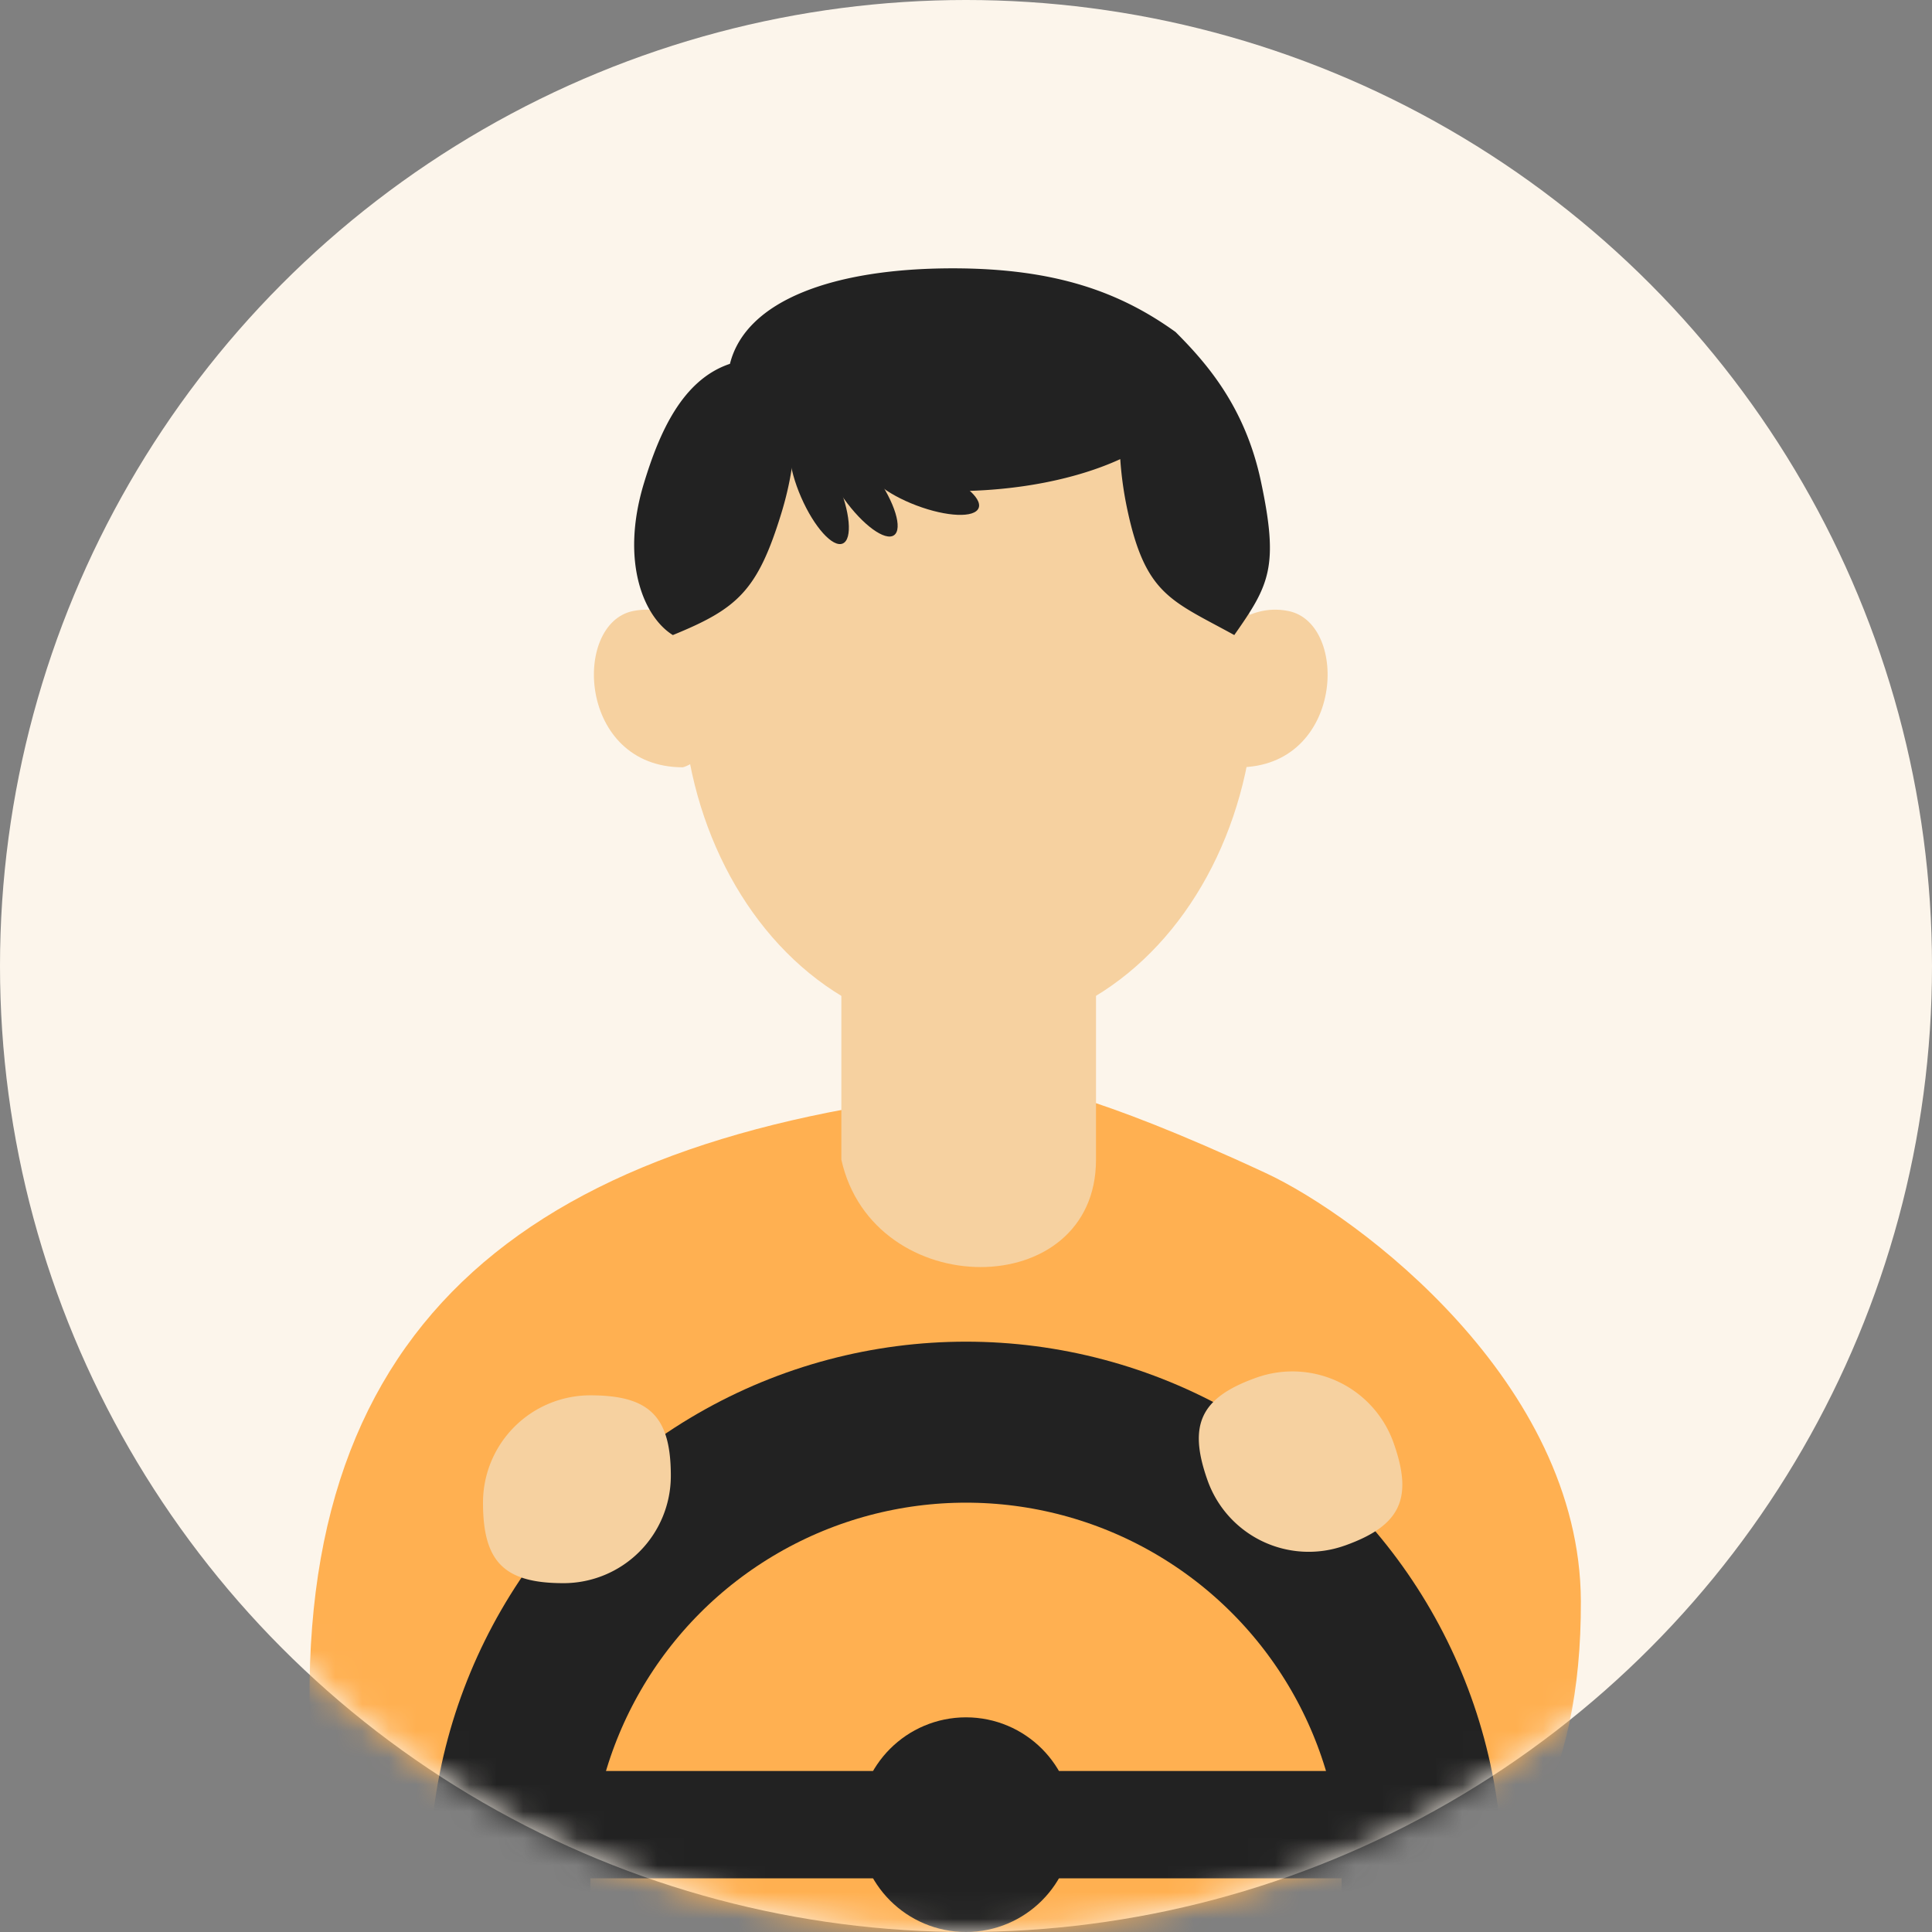 <svg width="72" height="72" viewBox="0 0 72 72" fill="none" xmlns="http://www.w3.org/2000/svg">
    <rect x="0" y="0" width="72" height="72" fill="#808080" stroke="none"/>
    <circle cx="36" cy="36" r="36" fill="#FCF5EB"/>
    <mask id="8lkvb7vr3a" style="mask-type:alpha" maskUnits="userSpaceOnUse" x="0" y="0" width="72" height="72">
        <circle cx="36" cy="36" r="36" fill="#FCF5EB"/>
    </mask>
    <g mask="url(#8lkvb7vr3a)">
        <path fill-rule="evenodd" clip-rule="evenodd" d="M38.42 40.473c-17.318 1.272-26.975 7.68-26.885 22.906.072 8.703 5.145 12.696 21.448 12.738 16.304.043 25.98-3.041 25.931-16.45-.03-8.153-8.267-14.333-11.741-15.95-6.625-3.081-8.753-3.244-8.753-3.244z" fill="#FFB051"/>
        <ellipse cx="36.098" cy="25.424" rx="10.676" ry="13.049" fill="#F6D1A0"/>
        <path d="M31.355 33.727h9.49v9.49c0 5.337-8.303 5.337-9.49 0v-9.49z" fill="#F6D1A0"/>
        <path fill-rule="evenodd" clip-rule="evenodd" d="M44.494 25.83c-.07-.472.05-.946.316-1.34.543-.808 1.645-2.03 3.202-1.72 2.283.454 2.064 5.822-1.848 5.825 0 0-1.297-.256-1.67-2.765zM27.116 25.83c.07-.472-.051-.946-.316-1.34-.544-.808-1.646-2.03-3.202-1.72-2.284.454-2.064 5.822 1.847 5.825 0 0 1.297-.256 1.67-2.765z" fill="#F6D1A0"/>
        <path d="M41.749 17.11c-1.606.738-3.81 1.194-6.243 1.194-2.297 0-4.39-.406-5.968-1.073-.079.593-.214 1.219-.407 1.855-.896 2.94-1.646 3.595-4.056 4.581C23.998 23 23.105 20.94 24 18c.568-1.867 1.424-3.848 3.203-4.441.593-2.373 3.88-3.559 8.303-3.559 3.833 0 6.243.89 8.304 2.373 1.186 1.186 2.596 2.814 3.18 5.562.679 3.188.32 3.863-.992 5.732-2.337-1.287-3.307-1.485-3.985-4.673a13.164 13.164 0 0 1-.264-1.884z" fill="#222"/>
        <ellipse cx="30.528" cy="18.237" rx=".734" ry="2.201" transform="rotate(-23.535 30.528 18.237)" fill="#222"/>
        <ellipse cx="32.043" cy="18.152" rx=".734" ry="2.201" transform="rotate(-35.459 32.043 18.152)" fill="#222"/>
        <ellipse cx="34.412" cy="18.151" rx=".734" ry="2.201" transform="rotate(-69.29 34.412 18.15)" fill="#222"/>
        <circle cx="36" cy="70" r="17" stroke="#222" stroke-width="6"/>
        <path d="M25 55a4 4 0 0 1-4 4c-2.21 0-3-.79-3-3a4 4 0 0 1 4-4c2.21 0 3 .791 3 3zM50.112 57.6a4 4 0 0 1-5.109-2.428c-.74-2.081-.26-3.092 1.822-3.832a4 4 0 0 1 5.109 2.429c.74 2.081.26 3.091-1.822 3.832z" fill="#F6D1A0"/>
        <path stroke="#222" stroke-width="4" d="M50 68H20"/>
        <circle cx="36" cy="68" r="2" stroke="#222" stroke-width="4"/>
    </g>
</svg>
